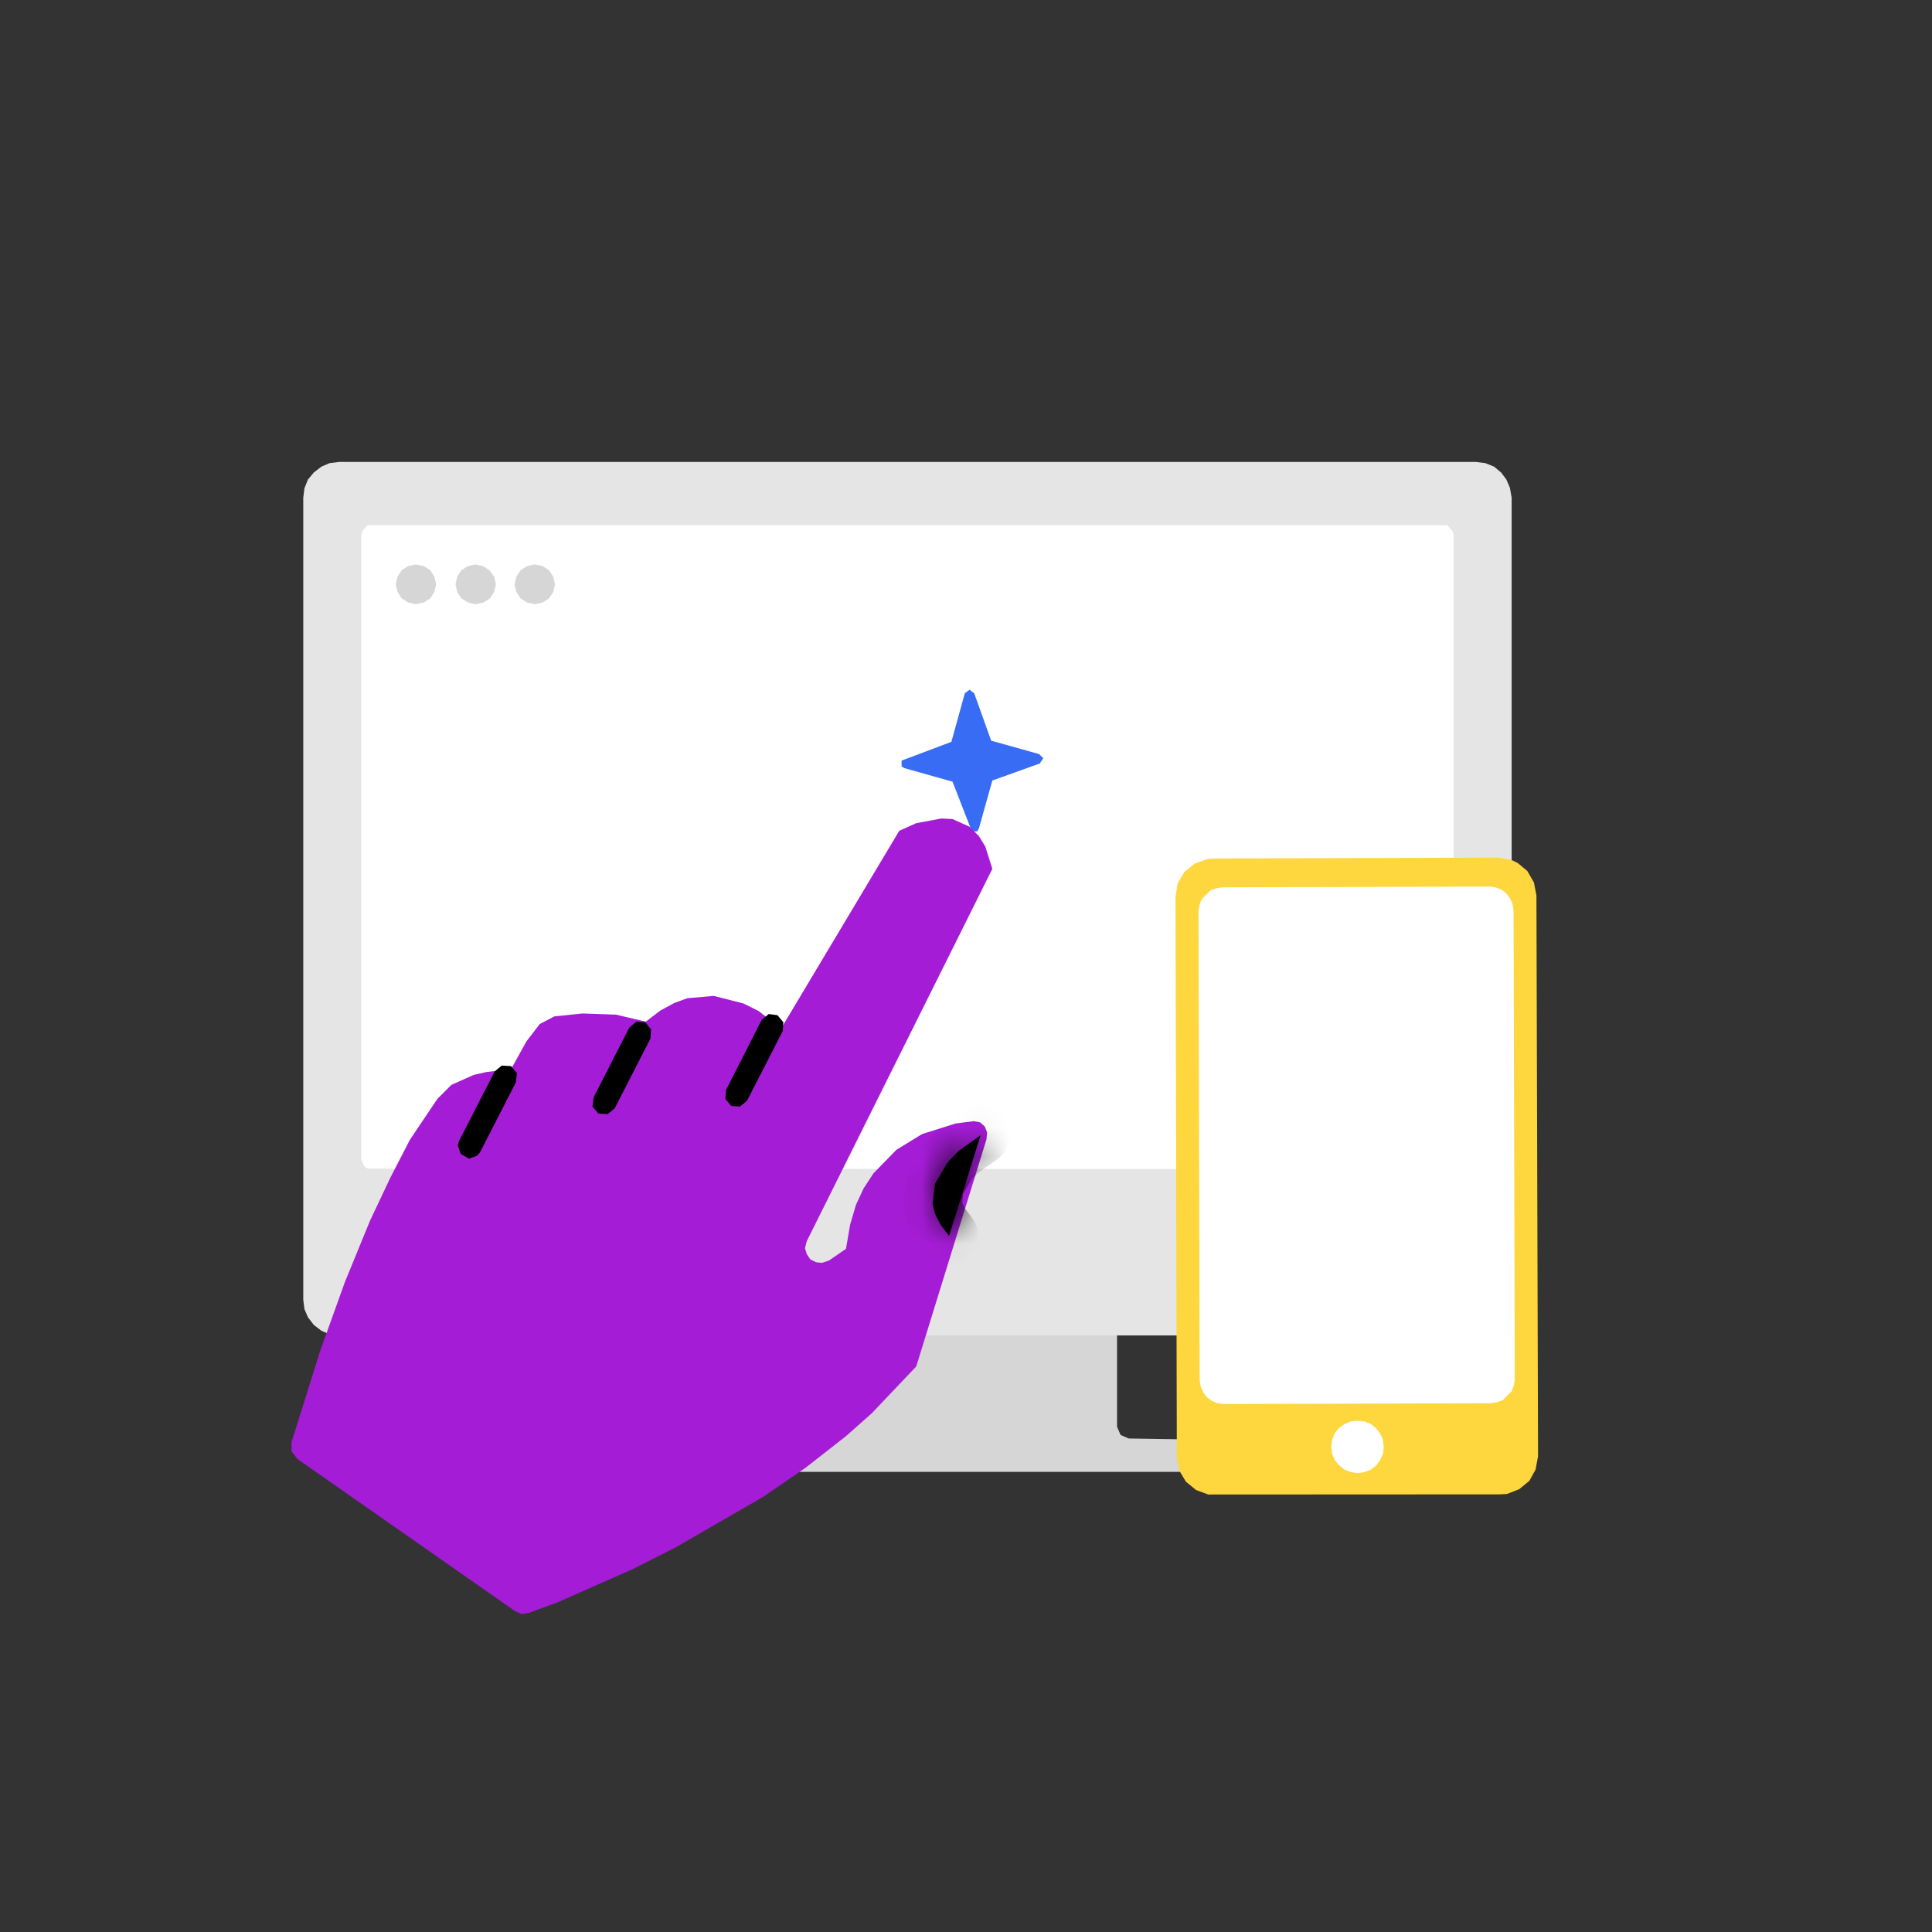 <svg xmlns="http://www.w3.org/2000/svg" width="66" height="66" viewBox="0 0 66 66" fill="none">
  <rect x="0" y="0" width="66" height="66" fill="#333333" stroke="none"/>
  <path d="M38.56 49.141L38.28 49.02L38.16 48.74V43.961L38.04 43.681L37.76 43.56L24.08 43.6L23.86 43.8L23.84 43.961L23.8 48.901L23.58 49.12L23.44 49.141L20.84 49.181L20.64 49.38L20.6 49.88L20.72 50.181L21 50.281H41L41.28 50.181L41.38 49.88L41.36 49.38L41.14 49.181L38.56 49.141Z" fill="#D6D6D6"/>
  <path d="M50.42 15.781H11.58L11.26 15.821L10.98 15.941L10.72 16.141L10.52 16.381L10.4 16.681L10.36 17.001V44.401L10.4 44.721L10.52 45.001L10.72 45.261L10.98 45.461L11.26 45.581L11.58 45.621H50.42L50.74 45.581L51.02 45.461L51.28 45.261L51.48 45.001L51.6 44.721L51.64 44.401V17.001L51.58 16.661L51.46 16.381L51.28 16.141L51.04 15.941L50.74 15.821L50.42 15.781Z" fill="#E5E5E5"/>
  <path d="M31.74 42.621L31.92 43.121L31.88 43.341L31.62 43.701L31.2 43.841L30.7 43.661L30.5 43.341L30.46 43.101L30.5 42.881L30.76 42.521L31.18 42.381L31.42 42.421L31.74 42.621Z" fill="#E5E5E5"/>
  <path d="M49.3 39.941L12.56 39.921L12.44 39.841L12.34 39.601V18.281L12.38 18.141L12.56 17.941H49.44L49.62 18.141L49.66 18.281V39.601L49.54 39.841L49.3 39.941Z" fill="white"/>
  <path d="M18.96 19.961L18.9 20.221L18.76 20.441L18.54 20.581L18.26 20.641L18 20.581L17.78 20.441L17.64 20.221L17.58 19.961L17.64 19.701L17.78 19.481L18 19.341L18.26 19.281L18.54 19.341L18.76 19.481L18.9 19.701L18.96 19.961ZM14.9 19.961L14.84 20.221L14.7 20.441L14.48 20.581L14.2 20.641L13.94 20.581L13.72 20.441L13.58 20.221L13.52 19.961L13.58 19.701L13.72 19.481L13.94 19.341L14.2 19.281L14.48 19.341L14.7 19.481L14.84 19.701L14.9 19.961ZM16.94 19.961L16.88 20.221L16.74 20.441L16.52 20.581L16.24 20.641L15.98 20.581L15.76 20.441L15.62 20.221L15.56 19.961L15.62 19.701L15.76 19.481L15.98 19.341L16.24 19.281L16.5 19.341L16.72 19.481L16.88 19.701L16.94 19.961Z" fill="#D6D6D6"/>
  <path d="M51.187 29.298L41.455 29.328L41.211 29.356L40.802 29.507L40.458 29.791L40.229 30.182L40.157 30.64L40.203 49.782L40.284 50.237L40.514 50.618L40.859 50.901L41.276 51.055L51.247 51.05L51.487 51.035L51.901 50.871L52.245 50.588L52.457 50.205L52.542 49.751L52.487 30.592L52.402 30.15L52.177 29.756L51.843 29.478L51.641 29.382L51.187 29.298Z" fill="#FDD73D"/>
  <path d="M50.892 30.287L41.755 30.312L41.536 30.348L41.346 30.422L41.051 30.722L40.976 30.903L40.942 31.126L40.982 47.15L41.018 47.369L41.104 47.563L41.227 47.729L41.392 47.854L41.586 47.933L41.796 47.963L50.933 47.938L51.152 47.901L51.343 47.828L51.637 47.528L51.713 47.346L51.747 47.123L51.706 31.1L51.67 30.881L51.584 30.686L51.461 30.521L51.297 30.396L51.103 30.317L50.892 30.287Z" fill="white"/>
  <path d="M45.479 49.43L45.507 49.674L45.6 49.885L45.748 50.059L45.921 50.2L46.14 50.288L46.375 50.326L46.623 50.286L46.83 50.204L47.017 50.06L47.15 49.871L47.245 49.669L47.271 49.43L47.243 49.186L47.15 48.975L47.006 48.788L46.833 48.647L46.614 48.559L46.375 48.533L46.131 48.561L45.92 48.655L45.738 48.787L45.592 48.972L45.505 49.19L45.479 49.43Z" fill="white"/>
  <path d="M35.5 25.762L33.86 25.302L33.28 23.683L33.12 23.562L32.96 23.683L32.5 25.343L30.8 25.983V26.183L30.9 26.242L32.54 26.703L33.2 28.402H33.38L33.44 28.302L33.9 26.663L35.52 26.082L35.64 25.902L35.5 25.762Z" fill="#386CF4"/>
  <path d="M28.9 42.661L29.04 41.841L29.24 41.161L29.5 40.601L29.84 40.081L30.62 39.281L31.5 38.741L32.64 38.381L33.26 38.301L33.48 38.341L33.64 38.481L33.72 38.681L33.7 38.921L31.3 46.681L29.78 48.281L28.9 49.061L27.52 50.141L26.06 51.141L23.08 52.861L21.62 53.601L19.04 54.741L18.06 55.101L17.82 55.141L17.6 55.041L10.16 49.841L9.96 49.581V49.261L10.94 46.141L11.78 43.801L12.64 41.701L13.34 40.221L14 38.941L14.94 37.541L15.42 37.061L16.18 36.721L16.62 36.621L17.46 36.521L17.98 35.581L18.44 34.981L18.94 34.721L19.9 34.621L21.04 34.661L22.06 34.901L22.56 34.521L23.04 34.261L23.48 34.101L24.38 34.021L25.4 34.281L25.92 34.541L26.68 35.141L30.72 28.381L31.3 28.121L32.16 27.961L32.54 27.981L33.12 28.241L33.44 28.561L33.66 28.921L33.9 29.681L27.56 42.401L27.5 42.641L27.56 42.841L27.68 43.021L27.88 43.121L28.08 43.141L28.32 43.061L28.9 42.661Z" fill="#A51CD6"/>
  <path d="M22.04 34.921L22.24 35.161L22.22 35.481L21 37.861L20.76 38.061L20.44 38.041L20.24 37.801L20.28 37.481L21.5 35.101L21.74 34.901L22.04 34.921ZM17.46 36.421L17.66 36.661L17.62 36.981L16.4 39.361L16.3 39.481L16.02 39.581L15.74 39.421L15.64 39.141L15.68 38.981L16.9 36.601L17.14 36.401L17.46 36.421ZM26.56 34.681L26.76 34.921L26.74 35.221L25.52 37.601L25.28 37.801L24.98 37.781L24.78 37.541L24.8 37.241L26.02 34.841L26.26 34.641L26.56 34.681Z" fill="black"/>
  <mask id="path-12-inside-1_5289_5307" fill="white">
    <path d="M33.5 38.781L32.74 39.321L32.38 39.701L31.94 40.441L31.86 41.121L31.94 41.461L32.12 41.821L32.42 42.221"/>
  </mask>
  <path d="M33.5 38.781L32.74 39.321L32.38 39.701L31.94 40.441L31.86 41.121L31.94 41.461L32.12 41.821L32.42 42.221" fill="black"/>
  <path d="M34.079 39.596C34.529 39.276 34.635 38.652 34.315 38.202C33.995 37.752 33.371 37.646 32.921 37.966L34.079 39.596ZM32.74 39.321L32.161 38.506L32.081 38.563L32.014 38.633L32.74 39.321ZM32.38 39.701L31.654 39.014L31.577 39.094L31.52 39.19L32.38 39.701ZM31.94 40.441L31.08 39.93L30.972 40.113L30.947 40.324L31.94 40.441ZM31.86 41.121L30.867 41.004L30.846 41.179L30.886 41.35L31.86 41.121ZM31.94 41.461L30.966 41.69L30.993 41.804L31.045 41.908L31.94 41.461ZM32.12 41.821L31.225 42.269L31.266 42.349L31.32 42.421L32.12 41.821ZM31.62 42.821C31.951 43.263 32.578 43.353 33.02 43.021C33.462 42.69 33.551 42.063 33.22 41.621L31.62 42.821ZM32.921 37.966L32.161 38.506L33.319 40.136L34.079 39.596L32.921 37.966ZM32.014 38.633L31.654 39.014L33.106 40.389L33.466 40.009L32.014 38.633ZM31.52 39.19L31.08 39.93L32.799 40.952L33.239 40.212L31.52 39.19ZM30.947 40.324L30.867 41.004L32.853 41.238L32.933 40.558L30.947 40.324ZM30.886 41.35L30.966 41.69L32.913 41.232L32.833 40.892L30.886 41.35ZM31.045 41.908L31.225 42.269L33.014 41.374L32.834 41.014L31.045 41.908ZM31.32 42.421L31.62 42.821L33.22 41.621L32.92 41.221L31.32 42.421Z" fill="black" mask="url(#path-12-inside-1_5289_5307)"/>
</svg>